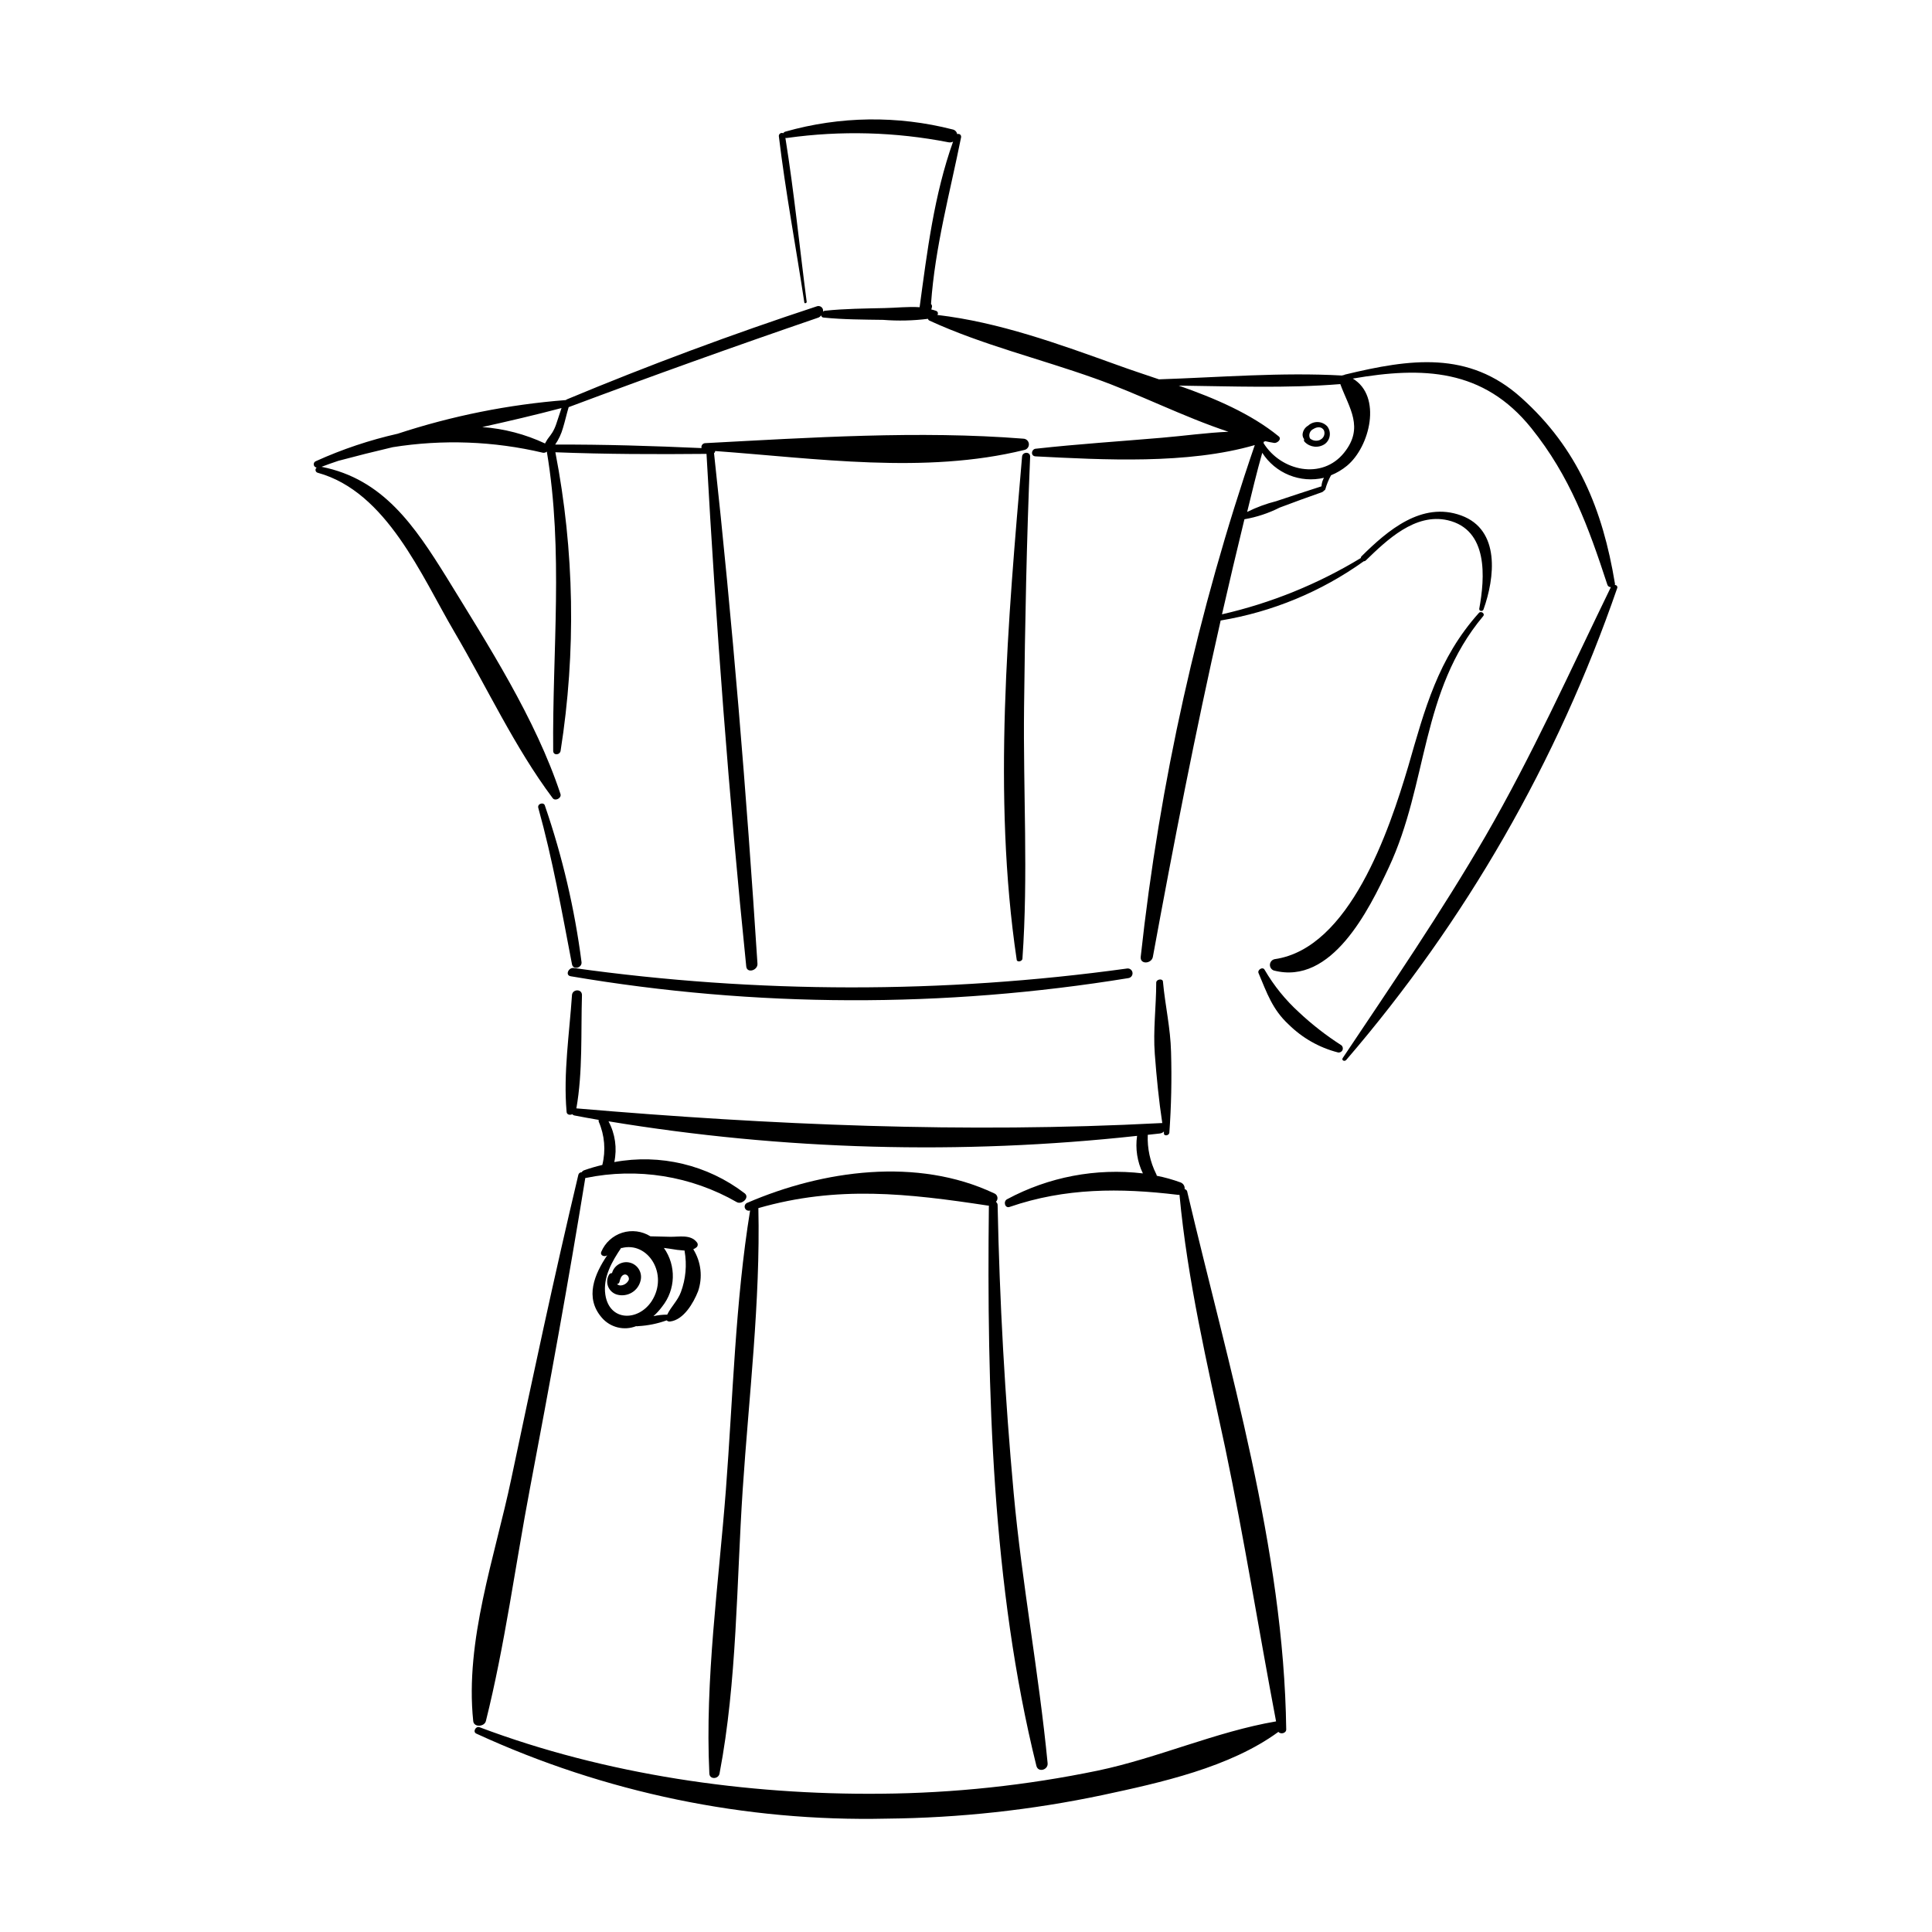 <?xml version="1.0" encoding="UTF-8"?>
<!-- Uploaded to: SVG Repo, www.svgrepo.com, Generator: SVG Repo Mixer Tools -->
<svg fill="#000000" width="800px" height="800px" version="1.1" viewBox="144 144 512 512" xmlns="http://www.w3.org/2000/svg">
 <g>
  <path d="m286.64 358.05c3.805 13.652 6.273 27.559 8.941 41.488 0.328 1.664 2.797 0.906 2.519-0.656v0.004c-1.82-14.062-5.059-27.902-9.672-41.312-0.227-1.109-2.039-0.656-1.789 0.477z"/>
  <path d="m417 265c0-1.387-2.039-1.285-2.141 0-3.727 43.43-7.883 89.906-1.438 133.23 0 0.883 1.484 0.605 1.535-0.176 1.562-22.043 0.176-44.438 0.43-66.555 0.25-22.121 0.68-44.363 1.613-66.504z"/>
  <path d="m296.04 400.53c-1.387-0.176-2.344 1.941-0.781 2.191 48.906 8.309 98.855 8.469 147.82 0.48 0.34-0.062 0.641-0.258 0.836-0.543 0.191-0.285 0.266-0.637 0.195-0.977-0.066-0.336-0.266-0.633-0.555-0.824-0.289-0.188-0.645-0.25-0.98-0.176-48.617 6.699-97.93 6.648-146.53-0.152z"/>
  <path d="m457.94 459.12c0.094-0.77-0.355-1.5-1.086-1.766-2.047-0.75-4.152-1.34-6.297-1.762-0.016-0.16-0.066-0.316-0.148-0.453-1.613-3.223-2.387-6.801-2.242-10.402l3.223-0.352v-0.004c0.402-0.047 0.777-0.234 1.059-0.527v0.504c0 0.832 1.359 0.578 1.438-0.152 0.516-7.125 0.664-14.27 0.453-21.41-0.152-6.375-1.562-12.316-2.141-18.59 0-1.008-1.789-0.73-1.789 0.203 0 6.375-0.855 12.594-0.379 18.895 0.48 6.297 1.059 12.242 1.988 18.34v-0.008c-0.156-0.023-0.32-0.023-0.477 0-51.867 2.719-103.13 0.504-154.8-3.906 1.715-9.699 1.184-20.152 1.484-30.027 0-1.715-2.519-1.613-2.644 0-0.68 10.078-2.316 20.758-1.438 30.832 0 0.906 0.855 1.031 1.535 0.754l0.004 0.008c0.121 0.152 0.289 0.258 0.48 0.301 2.168 0.43 4.332 0.805 6.5 1.184-0.035 0.148-0.035 0.305 0 0.453 1.574 3.621 1.91 7.656 0.957 11.488-1.629 0.383-3.234 0.852-4.812 1.41-0.273 0.098-0.504 0.285-0.656 0.527-0.41-0.012-0.773 0.258-0.879 0.656-6.375 26.801-12.117 53.707-17.785 80.609-4.332 20.633-12.316 42.824-10.078 64.184 0.176 1.738 2.973 1.512 3.352 0 5.039-20.152 7.809-41.289 11.688-61.715 5.188-27.355 10.203-54.738 14.66-82.223h0.129c13.688-2.824 27.934-0.539 40.051 6.426 1.359 0.707 3.477-1.258 2.039-2.367-9.82-7.519-22.371-10.52-34.535-8.266 0.781-3.668 0.238-7.496-1.535-10.805 46.301 7.656 93.43 8.953 140.08 3.856-0.496 3.394 0.039 6.863 1.539 9.949-12.418-1.465-24.988 0.926-36 6.852-1.082 0.578-0.555 2.519 0.73 2.016 14.637-5.039 29.223-5.039 44.461-3.199h0.004c0.164 0.035 0.336 0.035 0.504 0 2.117 22.672 7.332 44.789 12.117 67.082 5.039 24.059 8.891 48.316 13.477 72.473-15.895 2.719-31.363 9.723-47.258 13.047-18.891 3.914-38.121 5.961-57.41 6.121-35.668 0.352-73.051-5.039-106.45-17.633-0.934-0.352-1.84 1.211-0.855 1.688h-0.004c34.09 15.691 71.309 23.402 108.82 22.547 19.219-0.188 38.375-2.277 57.18-6.246 15.289-3.273 33.703-7.305 46.602-16.75 0.555 0.73 2.09 0.379 2.066-0.656-0.629-47.863-15.289-96.051-26.199-142.35h0.004c-0.027-0.41-0.328-0.754-0.73-0.832z"/>
  <path d="m331.98 613.92c0 1.762 2.519 1.613 2.719 0 4.637-24.336 4.484-50.383 6.121-75.117 1.637-24.738 4.711-49.852 4.156-74.641 20.934-6.019 39.551-3.906 60.91-0.656h0.176c-0.555 48.719 0.832 101.02 12.594 148.47 0.48 1.863 3.148 1.059 2.973-0.707-2.316-23.93-6.801-47.609-8.992-71.566-2.316-25.375-3.738-50.809-4.258-76.301h0.004c0.004-0.355-0.164-0.695-0.453-0.906 0.34-0.328 0.488-0.812 0.383-1.273-0.102-0.465-0.438-0.84-0.887-0.992-20.355-9.621-45.344-6.121-65.371 2.519v-0.004c-0.27 0.098-0.488 0.301-0.613 0.559-0.121 0.262-0.137 0.559-0.039 0.828 0.199 0.562 0.82 0.855 1.383 0.656-3.953 24.336-4.535 49.523-6.422 74.086-1.891 24.559-5.566 50.328-4.383 75.043z"/>
  <path d="m303.49 493.2c2.246 2.606 5.894 3.504 9.094 2.242 0.176 0.051 0.359 0.051 0.531 0 2.582-0.137 5.129-0.656 7.555-1.535 0.246 0.246 0.594 0.359 0.934 0.301 3.578-0.43 6.172-4.914 7.379-7.984h0.004c1.281-3.719 0.82-7.82-1.262-11.16 0.328-0.137 0.637-0.324 0.906-0.555 0.363-0.371 0.363-0.965 0-1.336-1.637-2.09-4.66-1.359-7.055-1.41l-5.215-0.125h0.004c-2.227-1.395-4.953-1.746-7.461-0.957-2.508 0.793-4.539 2.641-5.562 5.062-0.402 1.008 0.906 1.461 1.586 0.906-3.352 4.965-6.07 11.211-1.438 16.551zm21.941-17.633c0.637 3.633 0.301 7.371-0.98 10.832-0.832 2.293-2.644 3.906-3.629 5.996-1.227-0.004-2.453 0.133-3.652 0.402 0.852-0.758 1.617-1.602 2.293-2.519 3.613-4.504 3.805-10.852 0.477-15.566l1.637 0.227h0.004c1.273 0.234 2.559 0.395 3.852 0.477zm-16.75-0.805c7.027-1.914 12.594 6.926 8.035 14.031-3.527 5.414-11.211 5.465-12.293-1.688-0.68-4.637 1.812-8.895 4.258-12.496z"/>
  <path d="m307.5 487.08c1.312 0.367 2.719 0.184 3.894-0.504 1.18-0.688 2.027-1.824 2.352-3.148 0.562-2.086-0.672-4.234-2.758-4.801-2.086-0.562-4.234 0.672-4.801 2.762-0.312-0.012-0.605 0.141-0.777 0.402-0.566 0.957-0.66 2.121-0.25 3.156 0.406 1.035 1.273 1.82 2.34 2.133zm0.656-3.324c0.176-0.707 0.402-1.688 1.211-1.965 0.805-0.277 1.484 0.707 1.258 1.41h-0.004c-0.402 0.875-1.273 1.445-2.242 1.461-0.328-0.02-0.641-0.152-0.879-0.379 0.309-0.012 0.578-0.227 0.652-0.527z"/>
  <path d="m490.68 256.79c-0.855 0.484-1.41 1.363-1.484 2.344-0.012 0.457 0.137 0.906 0.426 1.262-0.121 0.246-0.059 0.551 0.152 0.73 1.414 1.453 3.668 1.68 5.34 0.527 0.703-0.535 1.164-1.324 1.281-2.199 0.117-0.875-0.117-1.758-0.652-2.461-1.348-1.445-3.606-1.535-5.062-0.203zm3.223 3.754h0.004c-0.906 0.441-1.984 0.305-2.746-0.352-0.223-0.457-0.246-0.984-0.07-1.457 0.176-0.477 0.535-0.859 1-1.062 0.906-0.578 2.242-0.73 2.797 0.453 0.34 0.953-0.109 2.004-1.031 2.418z"/>
  <path d="m571.95 299.04c0.051-0.172 0.051-0.355 0-0.527-3.223-19.445-9.824-35.695-24.789-49.098-13.98-12.594-29.574-10.277-46.629-6.172h0.004c-0.129 0.02-0.25 0.07-0.355 0.152-0.184 0.004-0.363 0.047-0.527 0.125-16.02-0.906-32.445 0.48-48.516 1.008-3.828-1.309-7.559-2.519-11.133-3.828-15.34-5.516-31.285-11.336-47.586-13.227 0.141-0.191 0.176-0.441 0.098-0.664-0.082-0.223-0.27-0.391-0.504-0.445-0.395-0.145-0.797-0.262-1.207-0.352l0.152-0.578c0.094-0.312 0.004-0.652-0.23-0.883 1.059-15.113 5.039-29.523 7.984-44.234 0-0.68-0.504-0.934-1.059-0.781h0.004c-0.105-0.625-0.59-1.117-1.211-1.234-14.559-3.731-29.852-3.531-44.309 0.578-0.238 0.07-0.445 0.223-0.578 0.43-0.258-0.125-0.559-0.105-0.797 0.051-0.234 0.152-0.375 0.422-0.363 0.703 1.762 14.762 4.535 29.371 6.75 44.059 0 0.402 0.68 0.227 0.629-0.152-1.887-14.48-3.324-29.016-5.641-43.426 0.176 0.039 0.355 0.039 0.527 0 14.199-1.984 28.629-1.594 42.699 1.16 0.41 0.086 0.84 0.023 1.211-0.176-5.039 14.156-6.852 29.043-8.867 43.883-3.074-0.203-6.297 0.176-9.246 0.227-5.289 0.125-10.578 0.152-15.844 0.707v-0.004c-0.188 0.027-0.359 0.105-0.504 0.227 0.086-0.441-0.078-0.898-0.422-1.184-0.348-0.289-0.824-0.367-1.242-0.203-22.469 7.391-44.555 15.609-66.25 24.664l-0.25 0.176h-0.004c-15.156 1.176-30.117 4.172-44.562 8.918-7.438 1.68-14.688 4.109-21.637 7.254-0.395 0.129-0.641 0.516-0.602 0.926 0.043 0.414 0.367 0.738 0.777 0.785-0.242 0.184-0.355 0.492-0.293 0.789 0.066 0.301 0.297 0.531 0.598 0.598 18.262 5.039 27.457 27.305 36.172 42.145 8.715 14.836 15.996 30.629 26.07 44.082 0.656 0.883 2.394 0 2.066-1.082-6.602-20-19.27-39.625-30.23-57.512-8.41-13.5-16.75-25.996-33.098-29.219 1.484-0.578 2.973-1.082 4.457-1.586 4.769-1.277 9.555-2.477 14.359-3.602v-0.004c13.254-2.121 26.793-1.625 39.852 1.461 0.371 0.059 0.75-0.051 1.035-0.301 4.457 26.5 1.438 52.699 1.688 79.301 0 1.285 1.762 1.16 1.965 0 4.137-26.258 3.668-53.031-1.387-79.125 13.375 0.527 26.703 0.555 40.055 0.43 2.519 45.344 5.918 90.688 10.531 135.85 0.203 1.891 3.074 1.031 2.973-0.73-2.922-45.344-6.602-90.281-11.512-135.32h-0.004c0.188-0.121 0.305-0.328 0.301-0.555 26.777 1.941 55.621 6.195 81.895-0.277 0.758-0.133 1.293-0.809 1.25-1.578-0.047-0.766-0.66-1.375-1.426-1.418-27.711-2.191-56.629-0.277-84.363 1.184-0.316 0.012-0.609 0.168-0.797 0.422-0.184 0.258-0.246 0.582-0.16 0.887-12.922-0.578-25.844-0.984-38.793-0.934v0.004c0.926-1.348 1.621-2.836 2.066-4.41 0.555-1.812 0.957-3.68 1.512-5.516 21.914-8.211 43.949-16.113 66.102-23.703h-0.004c0.336-0.109 0.621-0.332 0.809-0.633 0.039 0.348 0.332 0.609 0.68 0.605 5.238 0.527 10.48 0.527 15.742 0.605 3.965 0.312 7.949 0.219 11.891-0.277 0.039 0.219 0.195 0.402 0.402 0.48 13.98 6.422 29.172 10.078 43.707 15.266 11.539 4.055 23.527 10.227 35.52 14.184-5.844 0.25-11.688 1.082-17.633 1.586-11.109 0.957-22.219 1.664-33.328 2.898-1.258 0-1.613 1.965-0.152 2.039 17.938 0.906 40.305 2.168 58.09-2.996v-0.004c-15.07 43.949-25.207 89.438-30.23 135.62-0.227 2.117 2.898 1.863 3.223 0 5.465-29.801 11.262-59.574 17.961-89.125h0.004c13.668-2.266 26.641-7.633 37.91-15.691 0.219-0.004 0.43-0.094 0.582-0.254 5.543-5.367 13.047-12.594 21.664-10.629 10.855 2.519 9.875 15.266 8.363 23.504 0 0.68 0.934 0.707 1.133 0.152 2.996-8.363 4.535-21.109-5.918-24.914-10.453-3.805-19.523 4.004-26.375 10.781h-0.004c-0.141 0.129-0.223 0.309-0.227 0.504-11.379 6.906-23.797 11.941-36.777 14.91 1.914-8.398 3.894-16.793 5.945-25.191 3.25-0.562 6.402-1.605 9.348-3.098 3.727-1.41 7.465-2.769 11.211-4.082l-0.004 0.004c0.219-0.082 0.406-0.23 0.531-0.43 0.164-0.043 0.297-0.164 0.352-0.328 0.359-1.297 0.867-2.547 1.512-3.727 1.531-0.621 2.957-1.469 4.231-2.519 6.098-5.039 9.344-18.438 1.535-23.102 18.516-3.199 34.586-2.672 47.309 13.125 10.277 12.797 15.113 26.07 20.152 41.488 0.121 0.41 0.508 0.684 0.934 0.656-10.832 22.27-20.859 44.613-33.277 66.074-11.715 20.152-24.812 39.324-37.785 58.719-0.402 0.629 0.504 1.008 0.934 0.504 31.621-36.75 55.98-79.164 71.793-125 0.09-0.195 0.07-0.426-0.055-0.602-0.125-0.176-0.336-0.273-0.551-0.254zm-281.66-40.305c-0.527 0.883-1.184 1.484-1.613 2.367h0.004c-0.102 0.129-0.18 0.273-0.227 0.43-5.238-2.461-10.883-3.938-16.652-4.359 7.027-1.562 14.055-3.199 21.008-5.039-0.48 1.41-0.934 2.848-1.41 4.258-0.277 0.828-0.648 1.625-1.109 2.367zm204.04 14.105c-4.031 1.293-8.043 2.613-12.043 3.953l0.004 0.004c-2.691 0.672-5.301 1.637-7.785 2.871 1.285-5.215 2.519-10.453 4.004-15.668 1.707 2.66 4.195 4.727 7.121 5.91 2.93 1.188 6.152 1.438 9.23 0.715-0.387 0.688-0.609 1.453-0.656 2.242zm5.871-8.867c-5.844 7.281-16.703 4.887-21.336-2.519 0.027-0.113 0.027-0.234 0-0.352l0.48-0.176c0.781 0.176 1.535 0.328 2.316 0.453s2.141-1.008 1.184-1.762c-7.281-5.945-16.879-10.078-26.477-13.426 14.234 0.176 28.691 0.754 42.824-0.402 2.367 6.422 6.371 11.508 1.008 18.184z"/>
  <path d="m499.48 421.01c-4.016-2.57-7.785-5.504-11.262-8.766-3.574-3.258-6.633-7.035-9.066-11.211-0.48-0.984-2.039 0-1.613 0.883 2.215 5.238 3.652 9.598 7.984 13.602 3.613 3.57 8.105 6.117 13.023 7.383 0.488 0.109 0.988-0.129 1.211-0.578 0.223-0.449 0.105-0.992-0.277-1.312z"/>
  <path d="m512.05 373.88c10.453-22.32 8.34-46.68 25.016-66.605 0.555-0.656-0.578-1.461-1.133-0.855-10.855 12.117-14.332 25.418-18.742 40.707-5.039 16.953-15.492 48.215-35.395 51.062-0.688 0.141-1.195 0.719-1.25 1.414-0.051 0.699 0.367 1.344 1.023 1.586 15.34 4.004 25.215-16.047 30.48-27.309z"/>
 </g>
</svg>